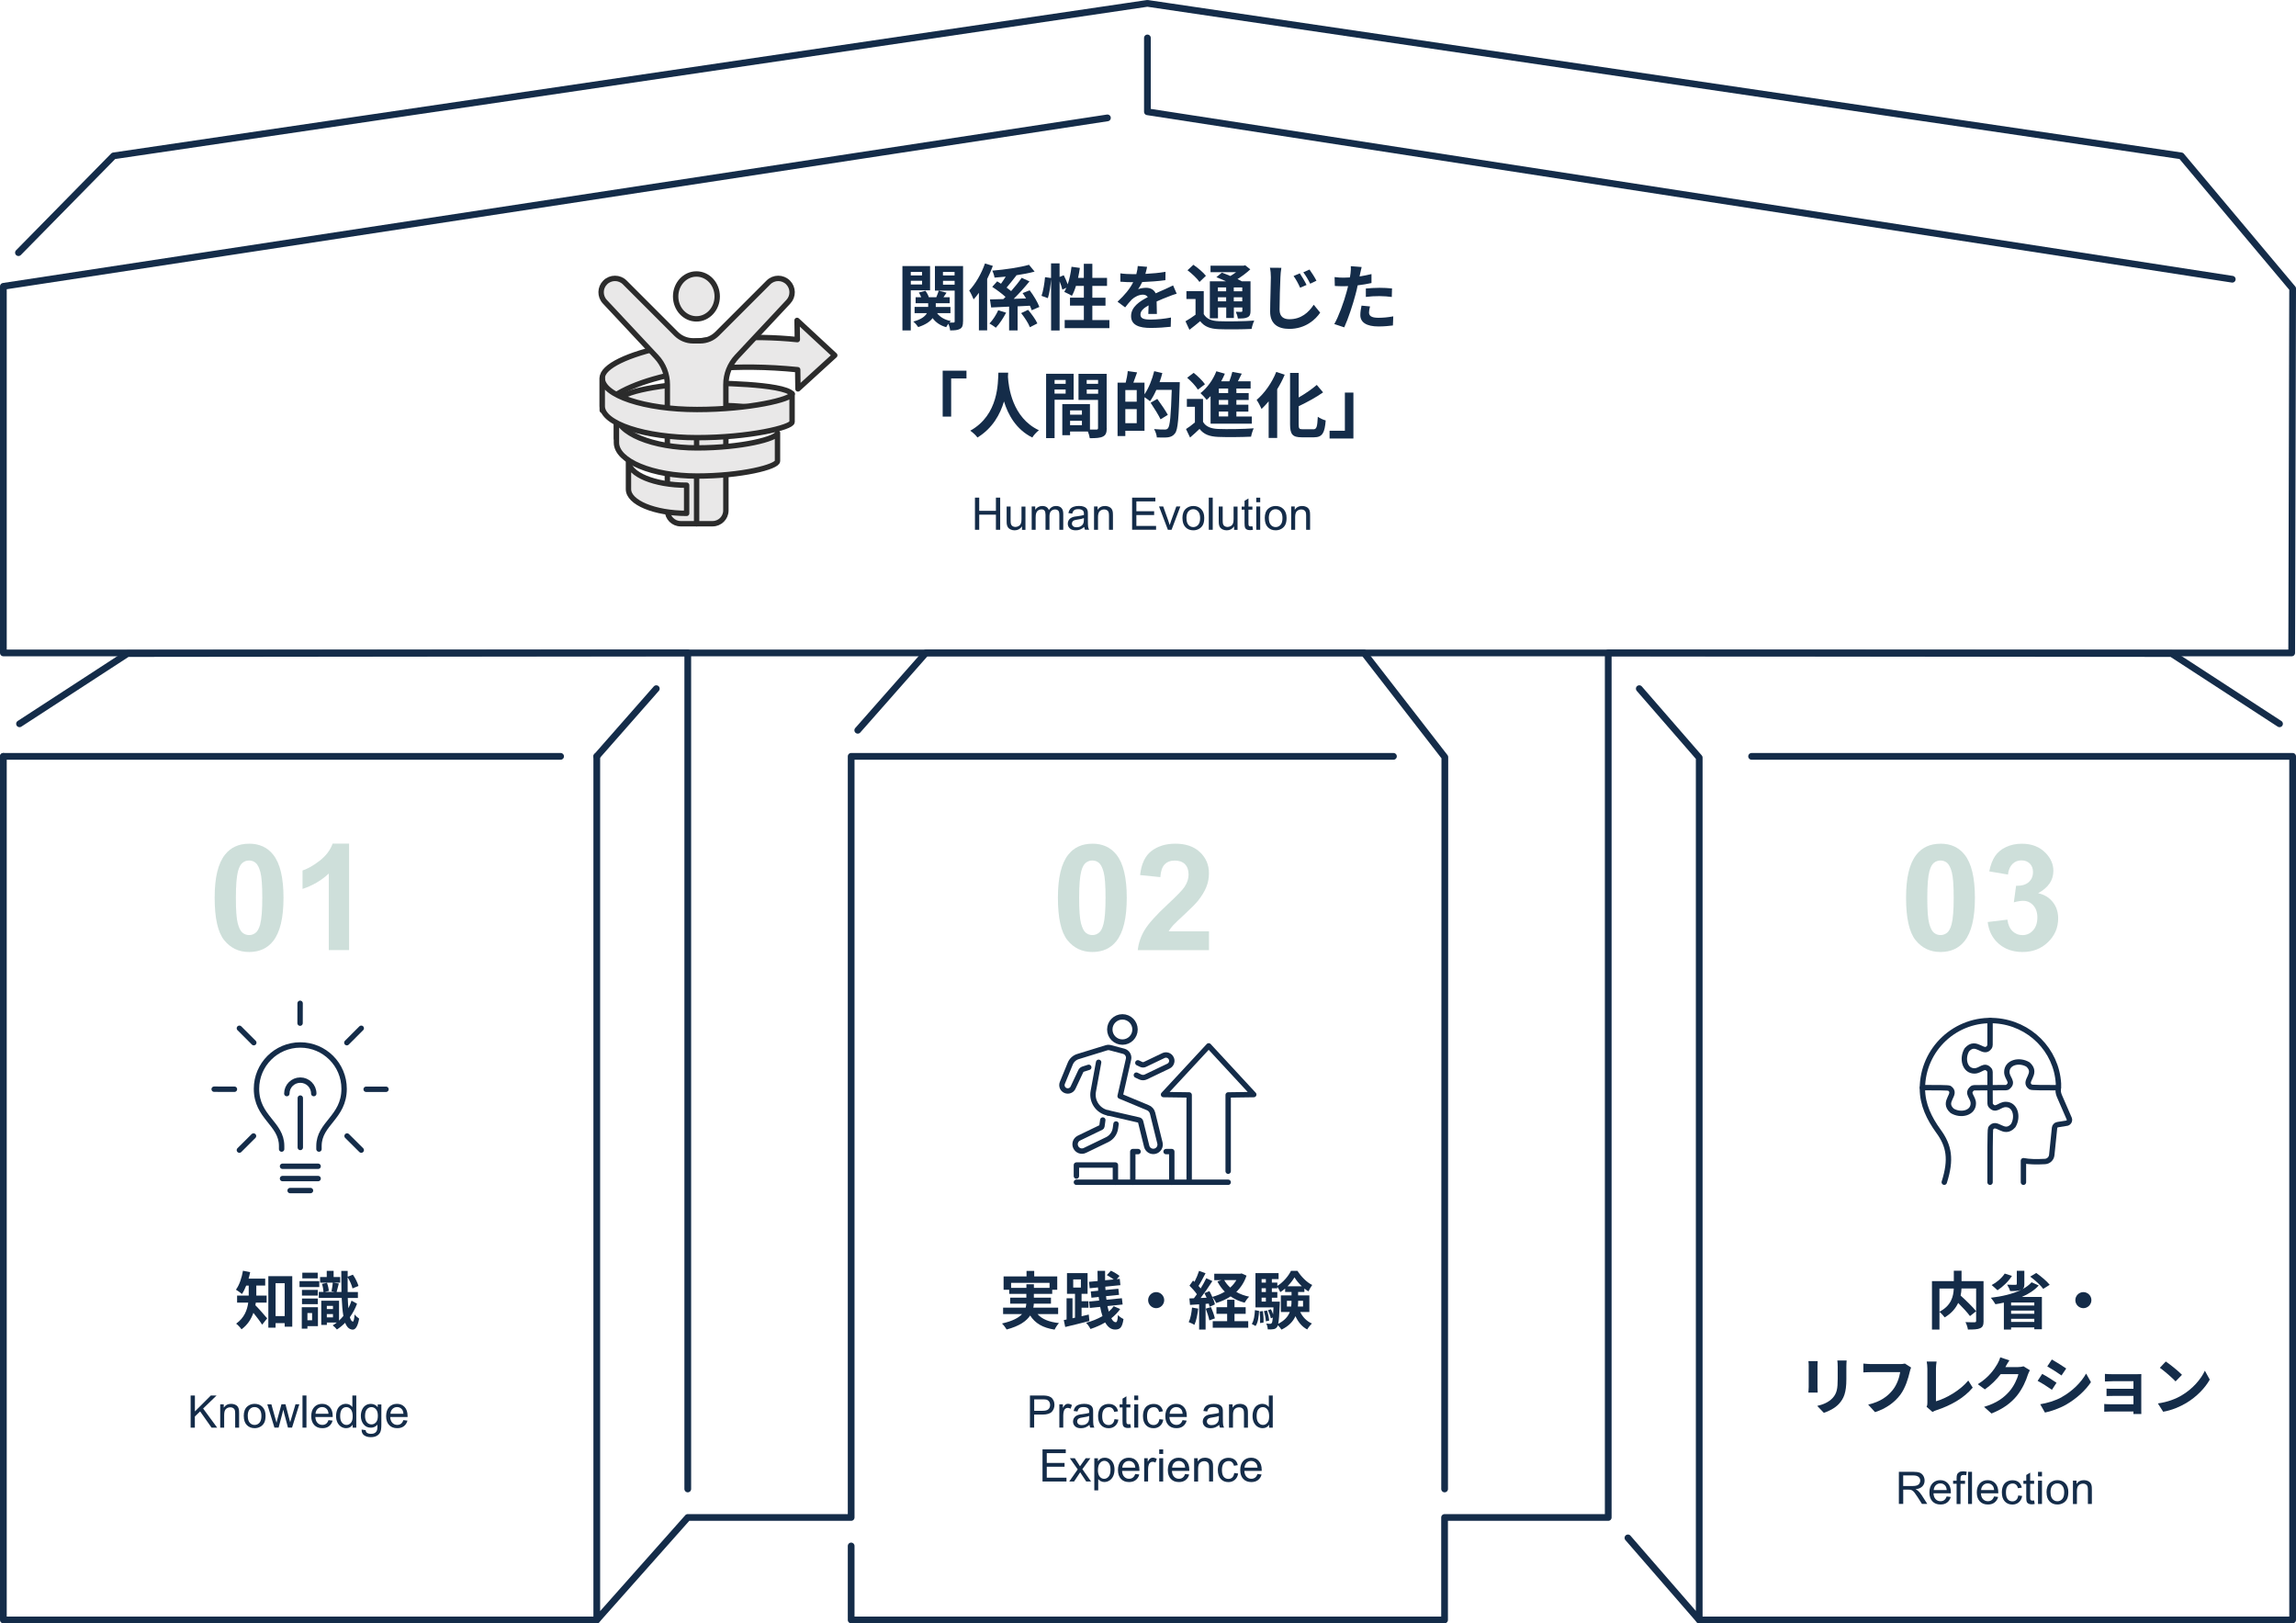 <?xml version="1.0" encoding="UTF-8"?>
<svg id="_レイヤー_2" data-name="レイヤー 2" xmlns="http://www.w3.org/2000/svg" viewBox="0 0 511.5 361.6">
  <g id="_デザイン" data-name="デザイン">
    <g>
      <path d="M441.9,294.25c0,.9-.18,1.36-.77,1.62-.57.27-1.47.29-2.72.29-.06-.48-.31-1.22-.55-1.65.83.04,1.77.03,2.03.03.27-.01.35-.08.35-.34v-7.19h-3.26c-.03.52-.08,1.04-.2,1.58,1.19,1.08,2.7,2.52,3.46,3.49l-1.37,1.08c-.56-.77-1.61-1.91-2.63-2.93-.55,1.18-1.48,2.33-3.01,3.22-.24-.34-.76-.92-1.16-1.23v3.95h-1.67v-10.79h4.87v-2.33h1.72v2.33h4.9v8.85ZM432.07,292.19c2.65-1.37,3.12-3.45,3.19-5.17h-3.19v5.17Z" style="fill: #142c49;"/>
      <path d="M454.18,286.35c-.95,1.06-2.27,1.91-3.77,2.55h4.48v7.2h-1.69v-.41h-5.17v.48h-1.61v-6.01c-.63.14-1.25.27-1.88.36-.21-.38-.71-1.09-1.02-1.44,2.45-.29,4.85-.84,6.7-1.74h-.04c-.6.24-1.36.25-2.37.25-.11-.43-.42-1.05-.67-1.43.73.04,1.61.04,1.85.03.24,0,.31-.04.31-.22v-2.9h1.68v2.96c0,.57-.1.91-.41,1.13.81-.43,1.5-.94,2.02-1.53l1.6.71ZM448.22,284.2c-.78,1.26-2.07,2.47-3.22,3.21-.31-.29-.94-.88-1.3-1.16,1.13-.59,2.27-1.57,2.91-2.56l1.61.52ZM453.2,290.14h-5.17v.66h5.17v-.66ZM448.03,292.64h5.17v-.71h-5.17v.71ZM453.2,294.46v-.69h-5.17v.69h5.17ZM453.63,283.56c1.06.74,2.37,1.84,3,2.63l-1.44.91c-.55-.78-1.82-1.93-2.9-2.73l1.34-.81Z" style="fill: #142c49;"/>
      <path d="M464.13,287.82c.98,0,1.79.81,1.79,1.79s-.81,1.79-1.79,1.79-1.79-.81-1.79-1.79.81-1.79,1.79-1.79Z" style="fill: #142c49;"/>
      <path d="M404.94,303.19c-.03.31-.04.62-.04,1.06v4.73c0,.35.01.9.04,1.22h-2.07c.01-.27.07-.81.07-1.23v-4.72c0-.27-.01-.76-.06-1.06h2.06ZM411.39,303.06c-.03.39-.06.84-.06,1.4v2.77c0,3.01-.59,4.3-1.62,5.45-.92,1.02-2.38,1.71-3.4,2.03l-1.47-1.54c1.4-.32,2.58-.85,3.43-1.76.95-1.05,1.13-2.1,1.13-4.29v-2.66c0-.56-.03-1.01-.08-1.4h2.07Z" style="fill: #142c49;"/>
      <path d="M425.76,304.61c-.13.28-.24.67-.31.98-.32,1.37-.94,3.54-2.1,5.1-1.27,1.68-3.14,3.07-5.63,3.87l-1.53-1.68c2.77-.64,4.36-1.86,5.49-3.28.92-1.16,1.46-2.76,1.64-3.95h-6.53c-.63,0-1.3.03-1.67.06v-1.97c.42.04,1.22.11,1.68.11h6.47c.28,0,.73-.01,1.11-.11l1.37.88Z" style="fill: #142c49;"/>
      <path d="M429.2,313.37c.17-.35.18-.59.18-.91v-7.59c0-.53-.07-1.19-.15-1.58h2.2c-.08.53-.14,1.04-.14,1.58v7.27c2.28-.64,5.41-2.44,7.2-4.62l.99,1.58c-1.92,2.3-4.83,3.96-8.12,5.04-.2.07-.5.17-.84.38l-1.32-1.15Z" style="fill: #142c49;"/>
      <path d="M452.22,305.22c-.15.27-.35.66-.46,1.01-.38,1.25-1.18,3.11-2.44,4.68-1.33,1.62-3.03,2.9-5.66,3.95l-1.65-1.48c2.87-.85,4.43-2.07,5.65-3.46.95-1.09,1.77-2.77,1.99-3.82h-3.94c-.94,1.22-2.16,2.45-3.53,3.39l-1.57-1.16c2.45-1.5,3.67-3.31,4.37-4.51.21-.35.5-.99.63-1.47l2.04.67c-.34.49-.69,1.12-.85,1.43l-.04.07h2.82c.43,0,.9-.07,1.22-.17l1.43.88Z" style="fill: #142c49;"/>
      <path d="M458.15,308.01l-1.02,1.57c-.8-.55-2.24-1.5-3.19-1.99l1.02-1.55c.94.5,2.48,1.47,3.19,1.97ZM459.29,311.22c2.38-1.33,4.33-3.25,5.45-5.25l1.08,1.91c-1.3,1.93-3.28,3.71-5.57,5.03-1.43.81-3.43,1.51-4.68,1.74l-1.05-1.85c1.57-.27,3.25-.74,4.78-1.57ZM460.31,304.84l-1.05,1.55c-.78-.55-2.24-1.5-3.17-2.02l1.02-1.54c.92.52,2.47,1.5,3.19,2Z" style="fill: #142c49;"/>
      <path d="M477.03,314.03c0,.22.01.7.01.95h-1.76c.01-.13.01-.35.01-.56h-5.31c-.39,0-.97.03-1.2.04v-1.72c.24.03.71.06,1.22.06h5.29v-1.86h-4.47c-.53,0-1.2.01-1.53.03v-1.65c.36.03.99.04,1.53.04h4.47v-1.69h-4.62c-.52,0-1.4.03-1.74.06v-1.69c.36.04,1.22.07,1.74.07h5.29c.34,0,.85-.01,1.08-.03-.01.18-.01.64-.01.94v7.03Z" style="fill: #142c49;"/>
      <path d="M486.1,310.78c2.38-1.41,4.22-3.56,5.1-5.45l1.09,1.98c-1.06,1.89-2.93,3.82-5.18,5.18-1.42.85-3.22,1.64-5.2,1.98l-1.18-1.85c2.19-.31,4.01-1.02,5.36-1.83ZM486.1,306.24l-1.43,1.47c-.73-.78-2.48-2.31-3.5-3.03l1.32-1.4c.98.66,2.8,2.12,3.61,2.96Z" style="fill: #142c49;"/>
    </g>
    <g>
      <path d="M231.14,292.72c.99,1.12,2.56,1.76,4.78,2-.34.35-.77,1.01-.98,1.46-2.66-.42-4.33-1.41-5.44-3.15-.83,1.25-2.38,2.35-5.24,3.12-.2-.36-.67-.99-1.04-1.34,2.35-.53,3.7-1.26,4.47-2.09h-4.22v-1.44h5.03c.07-.29.11-.59.14-.88h-3.59v-1.34h3.6v-.84h-3.82v-.92h-1.25v-2.98h5.11v-1.22h1.71v1.22h5.13v2.98h-1.12v.92h-4.09v.84h3.81v1.34h-3.82c-.01.29-.04.59-.11.88h5.53v1.44h-4.59ZM228.66,286.87v-.8h1.67v.8h3.49v-1.11h-8.57v1.11h3.42Z" style="fill: #142c49;"/>
      <path d="M242.69,294.26c-1.88.49-3.88.97-5.38,1.33l-.32-1.54.62-.13v-4.72h1.32v4.45l.56-.13v-5.32h-1.79v-4.61h4.59v4.61h-1.34v1.65h1.54v1.44h-1.54v1.91c.53-.13,1.06-.25,1.6-.38l.15,1.43ZM239.09,286.81h1.71v-1.81h-1.71v1.81ZM249.56,291.59c-.55.77-1.22,1.46-1.98,2.06.29.56.62.88.98.88.28,0,.42-.38.5-1.61.32.38.84.71,1.23.9-.28,1.86-.73,2.34-1.88,2.34-.92,0-1.64-.59-2.2-1.58-1.01.59-2.13,1.08-3.28,1.46-.2-.43-.6-1.01-.98-1.39,1.29-.34,2.55-.84,3.66-1.48-.21-.62-.38-1.3-.52-2.06l-2.3.24-.15-1.43,2.23-.22c-.04-.27-.07-.53-.1-.8l-1.62.17-.15-1.39,1.65-.17c-.01-.24-.03-.48-.04-.73l-1.85.18-.15-1.43,1.93-.18c-.03-.74-.04-1.5-.04-2.26h1.69c-.01.7-.01,1.4,0,2.09l1.92-.18c-.43-.32-1.04-.69-1.53-.97l.91-.98c.63.29,1.48.8,1.92,1.16l-.62.73.67-.07.14,1.4-3.36.34c.01.25.03.5.04.74l2.87-.28.15,1.36-2.9.29c.03.28.06.55.1.8l3.43-.34.17,1.4-3.38.35c.1.45.18.85.29,1.23.42-.36.8-.77,1.11-1.2l1.41.63Z" style="fill: #142c49;"/>
      <path d="M257.57,287.82c.98,0,1.79.81,1.79,1.79s-.81,1.79-1.79,1.79-1.79-.81-1.79-1.79.81-1.79,1.79-1.79Z" style="fill: #142c49;"/>
      <path d="M266.93,291.5c-.14,1.32-.43,2.72-.84,3.61-.29-.18-.91-.48-1.27-.6.41-.83.63-2.07.74-3.25l1.37.24ZM277.7,284.15c-.5,1.48-1.29,2.68-2.28,3.63.84.48,1.81.84,2.87,1.06-.35.32-.8.95-1.02,1.34-1.18-.32-2.23-.78-3.12-1.4-.95.63-2.03,1.11-3.19,1.47-.18-.38-.56-.99-.88-1.34.27.6.49,1.2.57,1.65l-1.18.53c-.04-.21-.1-.45-.18-.71l-.71.06v5.73h-1.44v-5.63l-2.03.13-.14-1.44,1.01-.04c.21-.27.43-.57.66-.9-.41-.6-1.08-1.34-1.65-1.91l.8-1.13c.1.08.21.18.32.28.39-.77.78-1.69,1.02-2.44l1.44.53c-.5.95-1.06,2.03-1.57,2.82.18.2.34.39.48.56.48-.78.92-1.58,1.25-2.27l1.36.63c-.77,1.22-1.74,2.63-2.62,3.77l1.34-.06c-.15-.35-.32-.7-.49-1.01l1.11-.46c.22.39.45.84.64,1.29,1.01-.27,1.95-.66,2.79-1.16-.66-.66-1.2-1.41-1.65-2.28l.9-.29h-1.6v-1.43h5.8l.29-.07,1.12.5ZM269.78,291.15c.35.8.71,1.82.87,2.52l-1.23.45c-.13-.7-.49-1.78-.81-2.61l1.18-.36ZM275.01,294.3h3.07v1.46h-7.91v-1.46h3.21v-1.64h-2.38v-1.47h2.38v-1.67h1.64v1.67h2.49v1.47h-2.49v1.64ZM272.73,285.14c.34.62.8,1.18,1.34,1.67.55-.49,1.01-1.05,1.37-1.67h-2.72Z" style="fill: #142c49;"/>
      <path d="M278.87,294.91c.48-.71.64-1.89.7-3.08l.92.18c-.07,1.27-.21,2.58-.78,3.36l-.84-.46ZM289.65,292.24c.56,1.13,1.44,2.07,2.62,2.58-.34.31-.81.9-1.05,1.32-1.16-.6-2.02-1.65-2.62-2.96-.5,1.13-1.44,2.19-3.11,3-.17-.28-.52-.7-.81-.98-.06.18-.11.31-.18.39-.24.32-.49.45-.84.49-.28.06-.73.07-1.23.04-.01-.39-.14-.94-.34-1.29.36.04.67.06.85.06.17,0,.27-.04.38-.18.1-.14.17-.49.24-1.22l-.45.17c-.08-.49-.36-1.25-.63-1.81l.66-.22c.18.35.35.76.48,1.13.03-.42.06-.94.08-1.54h-4.01v-7.63h5.15v1.34h-1.5v.77h1.22v.74c1.26-.76,2.48-2.2,3.05-3.36h1.43c.84,1.29,2.06,2.56,3.29,3.15-.29.39-.62.99-.83,1.43-.31-.18-.62-.39-.91-.64v.77h-1.4v.76h2.51v3.7h-2.06ZM281.34,292.05c.13.81.18,1.89.14,2.56l-.76.1c.04-.7,0-1.76-.1-2.59l.71-.07ZM281.06,284.93v.77h.95v-.77h-.95ZM281.06,286.96v.84h.95v-.84h-.95ZM281.06,289.93h.95v-.87h-.95v.87ZM282.28,291.91c.22.73.42,1.65.46,2.26l-.73.15c-.03-.6-.21-1.54-.43-2.27l.7-.14ZM285.11,289.93s0,.36-.01.55c-.1,2.31-.18,3.66-.34,4.4,1.44-.73,2.2-1.65,2.58-2.63h-1.99v-3.7h2.38v-.76h-1.43v-.76c-.35.29-.7.57-1.08.8-.15-.36-.42-.85-.66-1.2v.34h-1.22v.84h1.22v1.26h-1.22v.87h1.77ZM287.64,291.04c.07-.42.08-.84.08-1.25v-.04h-1.02v1.29h.94ZM290.02,286.52c-.66-.62-1.25-1.34-1.64-1.99-.36.63-.91,1.34-1.54,1.99h3.18ZM289.2,289.75v.06c0,.41-.01.81-.06,1.23h1.15v-1.29h-1.09Z" style="fill: #142c49;"/>
    </g>
    <g style="opacity: .3;">
      <g>
        <path d="M55.49,187.93c2.29,0,4.08.82,5.37,2.45,1.54,1.93,2.3,5.14,2.3,9.62s-.77,7.68-2.32,9.64c-1.28,1.61-3.06,2.42-5.35,2.42s-4.15-.88-5.56-2.65c-1.41-1.77-2.11-4.92-2.11-9.45s.77-7.65,2.32-9.6c1.28-1.61,3.06-2.42,5.35-2.42ZM55.49,191.68c-.55,0-1.04.17-1.47.52-.43.35-.76.97-1,1.88-.31,1.17-.47,3.14-.47,5.91s.14,4.68.42,5.71c.28,1.04.63,1.73,1.06,2.07.42.34.91.52,1.46.52s1.04-.17,1.47-.52c.43-.35.76-.97,1-1.88.31-1.16.47-3.13.47-5.9s-.14-4.68-.42-5.71c-.28-1.04-.63-1.73-1.06-2.08-.42-.35-.91-.52-1.46-.52Z" style="fill: #5b9584;"/>
        <path d="M77.78,211.64h-4.53v-17.06c-1.65,1.55-3.6,2.69-5.85,3.43v-4.11c1.18-.39,2.47-1.12,3.85-2.2s2.34-2.34,2.85-3.78h3.67v23.72Z" style="fill: #5b9584;"/>
      </g>
    </g>
    <g style="opacity: .3;">
      <g>
        <path d="M243.35,187.93c2.29,0,4.08.82,5.37,2.45,1.54,1.93,2.3,5.14,2.3,9.62s-.77,7.68-2.32,9.64c-1.28,1.61-3.06,2.42-5.35,2.42s-4.15-.88-5.56-2.65c-1.41-1.77-2.11-4.92-2.11-9.45s.77-7.65,2.32-9.6c1.28-1.61,3.06-2.42,5.35-2.42ZM243.35,191.68c-.55,0-1.04.17-1.47.52-.43.35-.76.97-1,1.88-.31,1.17-.47,3.14-.47,5.91s.14,4.68.42,5.71c.28,1.04.63,1.73,1.06,2.07.42.34.91.52,1.46.52s1.04-.17,1.47-.52c.43-.35.76-.97,1-1.88.31-1.16.47-3.13.47-5.9s-.14-4.68-.42-5.71c-.28-1.04-.63-1.73-1.06-2.08-.42-.35-.91-.52-1.46-.52Z" style="fill: #5b9584;"/>
        <path d="M269.34,207.44v4.21h-15.87c.17-1.59.69-3.1,1.55-4.52.86-1.42,2.56-3.31,5.09-5.66,2.04-1.9,3.29-3.19,3.75-3.87.62-.93.93-1.86.93-2.77,0-1.01-.27-1.79-.81-2.33-.54-.54-1.29-.81-2.25-.81s-1.7.28-2.26.85c-.56.57-.88,1.51-.97,2.84l-4.51-.45c.27-2.49,1.11-4.28,2.53-5.37,1.42-1.08,3.19-1.63,5.32-1.63,2.33,0,4.16.63,5.49,1.89s2,2.82,2,4.69c0,1.06-.19,2.08-.57,3.04-.38.96-.99,1.97-1.81,3.02-.55.7-1.54,1.7-2.96,3.01-1.43,1.31-2.33,2.18-2.71,2.61-.38.43-.69.85-.93,1.26h8.99Z" style="fill: #5b9584;"/>
      </g>
    </g>
    <g style="opacity: .3;">
      <g>
        <path d="M432.3,187.93c2.29,0,4.08.82,5.37,2.45,1.54,1.93,2.3,5.14,2.3,9.62s-.77,7.68-2.32,9.64c-1.28,1.61-3.06,2.42-5.35,2.42s-4.15-.88-5.56-2.65c-1.41-1.77-2.11-4.92-2.11-9.45s.77-7.65,2.32-9.6c1.28-1.61,3.06-2.42,5.35-2.42ZM432.3,191.68c-.55,0-1.04.17-1.47.52-.43.35-.76.97-1,1.88-.31,1.17-.47,3.14-.47,5.91s.14,4.68.42,5.71c.28,1.04.63,1.73,1.06,2.07.42.34.91.52,1.46.52s1.04-.17,1.47-.52c.43-.35.76-.97,1-1.88.31-1.16.47-3.13.47-5.9s-.14-4.68-.42-5.71c-.28-1.04-.63-1.73-1.06-2.08-.42-.35-.91-.52-1.46-.52Z" style="fill: #5b9584;"/>
        <path d="M442.83,205.38l4.38-.53c.14,1.12.52,1.97,1.13,2.56.61.59,1.35.89,2.22.89.93,0,1.72-.35,2.36-1.06.64-.71.96-1.67.96-2.87,0-1.14-.31-2.04-.92-2.71-.61-.67-1.36-1-2.24-1-.58,0-1.27.11-2.08.34l.5-3.69c1.22.03,2.16-.23,2.8-.8s.97-1.31.97-2.25c0-.79-.24-1.43-.71-1.9-.47-.47-1.1-.71-1.89-.71s-1.43.27-1.98.81c-.55.54-.88,1.32-1,2.35l-4.17-.71c.29-1.43.73-2.57,1.31-3.42.58-.85,1.4-1.53,2.45-2.01,1.05-.49,2.22-.73,3.52-.73,2.22,0,4.01.71,5.35,2.13,1.11,1.16,1.66,2.47,1.66,3.93,0,2.07-1.13,3.73-3.4,4.96,1.35.29,2.44.94,3.25,1.95.81,1.01,1.22,2.23,1.22,3.66,0,2.07-.76,3.84-2.27,5.3-1.51,1.46-3.4,2.19-5.66,2.19-2.14,0-3.91-.61-5.32-1.84-1.41-1.23-2.22-2.84-2.45-4.83Z" style="fill: #5b9584;"/>
      </g>
    </g>
    <polyline points="497.3 62.2 255.62 24.9 255.62 8.45" style="fill: none; stroke: #142c49; stroke-linecap: round; stroke-linejoin: round; stroke-width: 1.5px;"/>
    <polyline points="4.11 56.28 25.3 34.72 255.62 .75 485.94 34.72 510.75 64.28 510.54 145.44 .75 145.44 .75 63.78 246.71 26.26" style="fill: none; stroke: #142c49; stroke-linecap: round; stroke-linejoin: round; stroke-width: 1.5px;"/>
    <polyline points="378.55 360.85 510.75 360.85 510.75 168.48 390.22 168.48" style="fill: none; stroke: #142c49; stroke-linecap: round; stroke-linejoin: round; stroke-width: 1.5px;"/>
    <polyline points=".75 168.48 .75 360.85 132.95 360.85" style="fill: none; stroke: #142c49; stroke-linecap: round; stroke-linejoin: round; stroke-width: 1.5px;"/>
    <g>
      <path d="M56.99,290.17c-.03.2-.06.39-.1.57.73.71,2.24,2.47,2.63,2.93l-1.12,1.4c-.46-.73-1.26-1.78-1.95-2.63-.48,1.37-1.3,2.69-2.65,3.67-.22-.35-.84-1.01-1.19-1.26,1.82-1.3,2.47-3.05,2.69-4.68h-2.48v-1.57h2.59v-2.23h-.56c-.28.71-.6,1.36-.95,1.88-.31-.28-.97-.76-1.34-.97.76-1.01,1.29-2.62,1.57-4.22l1.6.32c-.1.49-.21.97-.35,1.44h3.7v1.54h-1.98v2.23h2.3v1.57h-2.41ZM65.11,284.27v11.26h-1.69v-.8h-2.03v1.01h-1.61v-11.47h5.34ZM63.42,293.17v-7.33h-2.03v7.33h2.03Z" style="fill: #142c49;"/>
      <path d="M71.13,286.7h-4.4v-1.32h4.4v1.32ZM70.83,295.4h-2.34v.56h-1.26v-4.78h3.6v4.22ZM70.79,288.6h-3.52v-1.27h3.52v1.27ZM67.28,289.25h3.52v1.25h-3.52v-1.25ZM70.78,284.76h-3.43v-1.26h3.43v1.26ZM68.49,292.48v1.61h1.04v-1.61h-1.04ZM79.55,290.38c-.41,1.12-.97,2.13-1.61,3.03.17.6.39.95.67.98.18.01.32-.6.38-1.6.24.34.78.78,1.02.94-.35,1.99-.95,2.48-1.48,2.45-.74-.06-1.27-.57-1.64-1.53-.57.59-1.2,1.09-1.83,1.5-.2-.28-.63-.69-.94-.92.31-.18.62-.39.91-.63h-2.21v.53h-1.25v-5.39h3.96v4.43c.34-.32.66-.66.97-1.04-.2-1.08-.31-2.42-.38-4.02h-5.1v-1.33h1.05c-.03-.5-.15-1.23-.34-1.79l1.11-.24c.22.56.39,1.32.41,1.81l-.94.22h2.27l-.73-.15c.11-.55.24-1.36.29-1.92h-2.83v-1.25h1.48v-1.37h1.53v1.37h1.46v1.25h-1.56l1.26.2c-.18.67-.35,1.37-.49,1.88h1.08c-.03-1.4-.04-2.97-.04-4.69h1.42v1.29s1.16-.45,1.16-.45c.56.76,1.05,1.81,1.25,2.51l-1.33.55c-.15-.7-.59-1.71-1.09-2.48-.01,1.18-.01,2.27.01,3.28h2.28v1.33h-2.26c.03.85.08,1.61.14,2.28.27-.53.5-1.09.7-1.69l1.23.69ZM72.81,290.89v.7h1.37v-.7h-1.37ZM74.18,293.45v-.74h-1.37v.74h1.37Z" style="fill: #142c49;"/>
    </g>
    <line x1="132.95" y1="168.48" x2="146.21" y2="153.4" style="fill: none; stroke: #142c49; stroke-linecap: round; stroke-linejoin: round; stroke-width: 1.5px;"/>
    <line x1=".75" y1="168.48" x2="124.89" y2="168.48" style="fill: none; stroke: #142c49; stroke-linecap: round; stroke-linejoin: round; stroke-width: 1.5px;"/>
    <polyline points="132.95 168.48 132.95 360.85 153.22 338.02 189.62 338.02 189.62 168.48 310.43 168.48" style="fill: none; stroke: #142c49; stroke-linecap: round; stroke-linejoin: round; stroke-width: 1.5px;"/>
    <polyline points="365.2 153.4 378.55 168.76 378.55 360.85 362.67 342.57" style="fill: none; stroke: #142c49; stroke-linecap: round; stroke-linejoin: round; stroke-width: 1.5px;"/>
    <polyline points="191.09 162.67 206.28 145.44 303.87 145.44 321.88 168.66 321.83 331.67" style="fill: none; stroke: #142c49; stroke-linecap: round; stroke-linejoin: round; stroke-width: 1.5px;"/>
    <polyline points="507.83 161.23 483.77 145.58 358.28 145.44 358.28 338.02 321.82 338.02 321.82 360.85 189.62 360.85 189.62 344.37" style="fill: none; stroke: #142c49; stroke-linecap: round; stroke-linejoin: round; stroke-width: 1.5px;"/>
    <polyline points="4.35 161.23 28.41 145.58 153.22 145.44 153.22 331.67" style="fill: none; stroke: #142c49; stroke-linecap: round; stroke-linejoin: round; stroke-width: 1.5px;"/>
    <path d="M443.34,242.29v1.56c0,2.23-.01,2.07.13,2.36,1.15,1.43,1.9-.19,3.36-.19,2.16,0,2.83,2.77,1.67,4.71-2.11,2.38-3.72-1.33-5.03.63-.14.29-.14,6.93-.13,11.99" style="fill: none; stroke: #142c49; stroke-linecap: round; stroke-linejoin: round; stroke-width: 1.2px;"/>
    <path d="M443.34,242.29h-1.56c-2.23,0-2.07-.01-2.36.13-1.43,1.15.19,1.9.19,3.36,0,2.16-2.77,2.83-4.71,1.66-2.38-2.11,1.33-3.72-.63-5.03-.26-.13-2.74-.14-5.99-.14" style="fill: none; stroke: #142c49; stroke-linecap: round; stroke-linejoin: round; stroke-width: 1.2px;"/>
    <path d="M458.56,242.29c-3.28,0-5.9-.01-6.14-.14-1.96-1.3,1.75-2.91-.63-5.03-1.94-1.16-4.71-.49-4.71,1.67,0,1.47,1.62,2.22.19,3.36-.29.15-.14.14-2.36.13h-1.56" style="fill: none; stroke: #142c49; stroke-linecap: round; stroke-linejoin: round; stroke-width: 1.2px;"/>
    <path d="M450.78,263.35v-4.8c1.28.24,2.77.29,4.79.18.8-.04,1.44-.66,1.52-1.45l.62-6.04c.04-.36.31-.66.68-.72l1.91-.31c.25,0,.49-.14.62-.35.14-.21.15-.48.05-.71l-1.99-4.58c-.27-.61-.53-1.17-.45-1.9.05-.43.07-.87.05-1.3-.44-7.44-6.39-13.44-13.99-14-8.9-.66-16.32,6.37-16.32,15.12,0,3.63,1.56,6.69,3.54,9.44,2.43,3.3,2.95,6.32,1.33,11.41" style="fill: none; stroke: #142c49; stroke-linecap: round; stroke-linejoin: round; stroke-width: 1.2px;"/>
    <path d="M443.34,227.34v3.13c.01,2.61.02,2.43-.13,2.74-1.3,1.96-2.91-1.75-5.03.63-1.16,1.94-.49,4.71,1.67,4.71,1.47,0,2.22-1.62,3.36-.19.15.29.14.14.13,2.36v1.56" style="fill: none; stroke: #142c49; stroke-linecap: round; stroke-linejoin: round; stroke-width: 1.2px;"/>
    <g>
      <path d="M202.9,64.67v8.93h-1.86v-14.34h6.16v5.41h-4.31ZM202.9,60.57v.78h2.51v-.78h-2.51ZM205.42,63.37v-.83h-2.51v.83h2.51ZM214.54,71.59c0,.88-.14,1.36-.66,1.66s-1.22.35-2.21.35c-.03-.4-.19-1.01-.38-1.49-.19.26-.38.54-.5.77-1.33-.37-2.32-1.06-3.03-2.02-.56.77-1.54,1.46-3.2,2-.22-.35-.72-.93-1.1-1.23,1.79-.48,2.64-1.17,3.03-1.87h-2.74v-1.39h3.03v-.83h-2.8v-1.33h1.25c-.14-.35-.32-.72-.53-1.04l1.46-.4c.32.42.62.99.77,1.44h1.66c.19-.48.42-1.06.54-1.46l1.74.45c-.24.35-.48.7-.69,1.01h1.39v1.33h-3.1v.83h3.27v1.39h-2.98c.64.86,1.7,1.49,3.06,1.75-.1.1-.21.21-.3.34.38.02.75.02.9,0,.19,0,.26-.08.26-.27v-6.85h-4.4v-5.46h6.27v12.33ZM210.07,60.57v.78h2.59v-.78h-2.59ZM212.67,63.41v-.86h-2.59v.86h2.59Z" style="fill: #142c49;"/>
      <path d="M221.18,59.24c-.35.96-.78,1.95-1.26,2.91v11.44h-1.84v-8.37c-.38.54-.78,1.04-1.18,1.47-.16-.45-.67-1.52-.98-1.97,1.39-1.47,2.72-3.75,3.51-6.03l1.76.54ZM224.14,69.65c-.61,1.17-1.46,2.48-2.29,3.35-.37-.3-1.01-.72-1.42-.94.77-.78,1.55-2.02,1.95-2.95l1.76.54ZM226.7,68.22v5.38h-1.89v-5.3l-4,.19-.27-1.79,2.99-.08c.16-.16.32-.3.48-.48-.77-.72-1.98-1.6-2.96-2.24l1.1-1.23c.27.16.56.34.85.53.35-.48.72-1.04,1.06-1.58-.85.08-1.7.16-2.5.22-.06-.45-.29-1.14-.5-1.55,2.88-.24,6.15-.72,8.18-1.31l1.25,1.52c-1.22.34-2.64.59-4.11.82l.06.03c-.72.91-1.52,1.94-2.19,2.71.38.27.72.54,1.01.78.88-.99,1.73-2.05,2.35-2.96l1.74.8c-1.06,1.31-2.32,2.71-3.52,3.89.9-.03,1.82-.06,2.75-.1-.24-.42-.51-.82-.77-1.18l1.58-.62c.86,1.12,1.78,2.66,2.16,3.7l-1.71.74c-.1-.29-.22-.64-.4-1.01l-2.75.14ZM229.04,69.02c.77.91,1.7,2.18,2.06,3.02l-1.66.85c-.32-.86-1.18-2.18-1.95-3.14l1.55-.74Z" style="fill: #142c49;"/>
      <path d="M247.15,71.28v1.81h-9.96v-1.81h4.27v-3.2h-3.09v-1.78h3.09v-2.62h-1.76c-.24.83-.56,1.6-.9,2.21-.38-.24-1.25-.67-1.7-.86.16-.29.32-.59.48-.93l-.91.42c-.1-.48-.34-1.18-.61-1.84v10.93h-1.9v-11.44c-.1,1.34-.35,3.11-.72,4.24l-1.41-.51c.38-1.06.67-2.85.78-4.16l1.34.19v-3.27h1.9v3.03l.93-.38c.32.62.66,1.39.88,2.02.4-1.17.69-2.55.85-3.91l1.86.26c-.11.75-.24,1.5-.4,2.22h1.28v-3.14h1.9v3.14h3.27v1.79h-3.27v2.62h2.93v1.78h-2.93v3.2h3.78Z" style="fill: #142c49;"/>
      <path d="M255.82,69.91c.03-.46.05-1.2.06-1.89-1.17.64-1.81,1.26-1.81,2.05,0,.88.75,1.12,2.3,1.12,1.34,0,3.11-.18,4.5-.46l-.06,2.06c-1.06.13-2.99.26-4.48.26-2.48,0-4.35-.59-4.35-2.64s1.92-3.3,3.73-4.23c-.26-.4-.67-.54-1.1-.54-.9,0-1.87.51-2.48,1.09-.48.48-.93,1.06-1.47,1.74l-1.7-1.26c1.66-1.54,2.79-2.94,3.49-4.35h-.19c-.64,0-1.81-.03-2.67-.11v-1.86c.8.13,1.98.18,2.79.18h.77c.19-.72.3-1.36.32-1.81l2.08.18c-.08.38-.19.93-.38,1.57,1.49-.08,3.09-.21,4.48-.46l-.02,1.86c-1.52.22-3.47.35-5.17.42-.26.56-.58,1.14-.91,1.6.42-.21,1.26-.32,1.79-.32.96,0,1.76.42,2.11,1.23.82-.38,1.49-.66,2.14-.94.61-.27,1.17-.54,1.75-.82l.8,1.84c-.51.13-1.34.45-1.89.67-.7.27-1.6.62-2.58,1.07.02.88.05,2.05.06,2.77h-1.9Z" style="fill: #142c49;"/>
      <path d="M268.17,69.97c.62,1.07,1.73,1.52,3.36,1.58,1.91.08,5.7.03,7.89-.14-.22.45-.51,1.33-.59,1.86-1.97.1-5.36.13-7.31.05-1.92-.08-3.19-.54-4.15-1.78-.74.62-1.49,1.25-2.39,1.92l-.88-1.9c.69-.38,1.5-.91,2.24-1.46v-3.49h-2.03v-1.75h3.86v5.11ZM267.22,62.81c-.5-.77-1.7-1.87-2.67-2.61l1.31-1.22c.98.67,2.21,1.7,2.79,2.46l-1.42,1.36ZM271.32,70.9h-1.79v-8.24h3.59c-.72-.34-1.49-.66-2.14-.91l1.23-1.02c.56.21,1.23.46,1.89.75.45-.26.88-.56,1.28-.85h-5.7v-1.44h7.35l.37-.1,1.14.91c-.8.75-1.81,1.52-2.85,2.16.35.18.69.34.96.5h1.94v6.59c0,.77-.14,1.17-.66,1.42-.51.27-1.2.27-2.16.27-.06-.46-.26-1.09-.46-1.49.5.02,1.06.02,1.22.02.19-.02.24-.08.24-.24v-.74h-1.89v2.34h-1.7v-2.34h-1.84v2.4ZM271.32,64.03v.86h1.84v-.86h-1.84ZM273.16,67.12v-.9h-1.84v.9h1.84ZM276.75,64.03h-1.89v.86h1.89v-.86ZM276.75,67.12v-.9h-1.89v.9h1.89Z" style="fill: #142c49;"/>
      <path d="M285.46,59.65c-.11.67-.19,1.49-.21,2.11-.08,1.71-.19,5.25-.19,7.22,0,1.6.96,2.13,2.18,2.13,2.63,0,4.29-1.5,5.43-3.23l1.44,1.76c-1.02,1.52-3.27,3.62-6.88,3.62-2.59,0-4.27-1.14-4.27-3.84,0-2.13.16-6.27.16-7.65,0-.75-.06-1.5-.21-2.13l2.56.02ZM291.08,63.47l-1.44.62c-.46-1.02-.88-1.79-1.46-2.61l1.39-.59c.45.67,1.15,1.84,1.5,2.58ZM293.28,62.53l-1.39.67c-.51-1.01-.94-1.74-1.54-2.54l1.38-.62c.46.64,1.2,1.78,1.55,2.5Z" style="fill: #142c49;"/>
      <path d="M305.53,63.05c-.94.21-2.02.38-3.07.51-.14.69-.3,1.39-.48,2.03-.58,2.23-1.65,5.47-2.51,7.33l-2.22-.74c.94-1.58,2.14-4.91,2.74-7.14.11-.42.22-.86.34-1.31-.37.02-.72.03-1.04.03-.77,0-1.36-.03-1.92-.06l-.05-1.98c.82.1,1.34.13,2,.13.46,0,.93-.02,1.41-.05.06-.35.11-.66.14-.91.08-.59.1-1.23.06-1.6l2.42.19c-.11.43-.26,1.14-.34,1.49l-.13.61c.9-.14,1.79-.32,2.66-.53v2ZM305.21,68.26c-.13.45-.22.98-.22,1.33,0,.69.4,1.2,2.1,1.2,1.06,0,2.16-.11,3.3-.32l-.08,2.03c-.9.11-1.97.22-3.23.22-2.67,0-4.03-.93-4.03-2.53,0-.72.14-1.49.27-2.11l1.9.18ZM304.28,64.27c.88-.08,2.02-.16,3.04-.16.9,0,1.86.05,2.79.14l-.05,1.9c-.78-.1-1.76-.19-2.72-.19-1.1,0-2.06.05-3.06.18v-1.87Z" style="fill: #142c49;"/>
      <path d="M210.01,82.57h5.3v1.73h-3.41v8.5h-1.89v-10.23Z" style="fill: #142c49;"/>
      <path d="M224.6,83.02c-.02.26-.03.58-.05.91.13,2.21.93,9.11,6.9,11.91-.59.45-1.17,1.1-1.47,1.62-3.62-1.79-5.41-5.09-6.31-8.04-.86,2.88-2.54,5.97-5.92,8.04-.34-.5-.96-1.07-1.6-1.52,6.39-3.54,6.16-10.8,6.27-12.92h2.18Z" style="fill: #142c49;"/>
      <path d="M234.94,89.04v8.56h-1.89v-14.34h6.13v5.78h-4.24ZM234.94,84.64v.85h2.47v-.85h-2.47ZM237.4,87.68v-.91h-2.47v.91h2.47ZM246.56,95.35c0,1.02-.21,1.58-.85,1.89-.62.32-1.55.37-2.93.37-.05-.4-.22-.99-.42-1.49h-3.97v.82h-1.73v-6.93h6.16v5.68c.62.02,1.22.02,1.42,0,.29,0,.38-.1.38-.35v-6.26h-4.35v-5.81h6.27v12.08ZM238.39,91.41v.96h2.64v-.96h-2.64ZM241.03,94.72v-.99h-2.64v.99h2.64ZM242.09,84.64v.85h2.54v-.85h-2.54ZM244.64,87.71v-.94h-2.54v.94h2.54Z" style="fill: #142c49;"/>
      <path d="M262.83,85.12s0,.64-.02.86c-.21,7.15-.38,9.7-1.04,10.55-.45.59-.9.77-1.54.88-.61.08-1.57.06-2.51.03-.03-.53-.29-1.33-.62-1.86,1.02.1,1.97.1,2.39.1.32,0,.5-.06.7-.27.46-.51.67-2.91.85-8.56h-3.43c-.42.96-.91,1.84-1.41,2.53-.26-.24-.8-.61-1.23-.9v7.48h-4.27v1.17h-1.73v-11.89h1.81c.21-.8.4-1.82.46-2.58l2.08.29c-.27.8-.56,1.6-.83,2.29h2.48v2.59c.93-1.34,1.7-3.28,2.16-5.15l1.81.42c-.16.69-.38,1.36-.62,2.03h4.51ZM253.24,86.89h-2.54v2.59h2.54v-2.59ZM253.24,94.27v-3.14h-2.54v3.14h2.54ZM258.55,93.41c-.45-.96-1.44-2.53-2.22-3.7l1.49-.85c.8,1.1,1.86,2.63,2.35,3.55l-1.62.99Z" style="fill: #142c49;"/>
      <path d="M268.01,93.97c.62,1.07,1.74,1.52,3.38,1.58,1.92.08,5.7.03,7.91-.14-.22.45-.5,1.33-.59,1.86-1.98.1-5.38.13-7.33.05-1.9-.08-3.19-.54-4.15-1.78-.64.62-1.3,1.23-2.11,1.92l-.9-1.89c.62-.4,1.34-.93,1.98-1.47v-3.49h-1.79v-1.75h3.6v5.11ZM266.87,86.8c-.45-.78-1.5-1.89-2.4-2.66l1.46-1.09c.9.72,2,1.78,2.51,2.54l-1.57,1.2ZM269.69,88.24c-.29.3-.58.58-.86.83-.29-.38-.99-1.15-1.39-1.5,1.47-1.12,2.8-2.96,3.54-4.87l1.89.54c-.24.58-.51,1.14-.82,1.7h1.82c.27-.7.51-1.49.67-2.11l2.1.4c-.29.58-.58,1.17-.86,1.71h2.83v1.6h-3.17v1.01h2.74v1.54h-2.74v1.06h2.67v1.54h-2.67v1.09h3.44v1.6h-9.19v-6.13ZM273.61,86.54h-2.08v1.01h2.08v-1.01ZM273.61,89.09h-2.08v1.06h2.08v-1.06ZM273.61,91.68h-2.08v1.09h2.08v-1.09Z" style="fill: #142c49;"/>
      <path d="M286.2,83.48c-.46,1.09-1.02,2.18-1.67,3.23v10.85h-1.9v-8.16c-.51.62-1.06,1.2-1.58,1.7-.21-.48-.75-1.54-1.1-2.02,1.73-1.46,3.41-3.81,4.37-6.23l1.89.62ZM292.56,95.63c.77,0,.9-.54,1.02-2.8.45.34,1.25.7,1.76.82-.22,2.75-.72,3.76-2.61,3.76h-2.74c-2.02,0-2.59-.64-2.59-2.9v-11.44h1.92v5.47c1.5-.86,2.98-1.89,4.03-2.8l1.41,1.66c-1.58,1.12-3.57,2.19-5.44,3.09v4.03c0,.94.11,1.1.88,1.1h2.35Z" style="fill: #142c49;"/>
      <path d="M301.51,97.68h-5.31v-1.73h3.41v-8.5h1.9v10.23Z" style="fill: #142c49;"/>
    </g>
    <g>
      <path d="M217.2,118.01v-7.16h.95v2.94h3.72v-2.94h.95v7.16h-.95v-3.37h-3.72v3.37h-.95Z" style="fill: #142c49;"/>
      <path d="M227.68,118.01v-.76c-.4.59-.95.88-1.65.88-.31,0-.59-.06-.86-.18s-.46-.26-.59-.44-.22-.39-.27-.65c-.04-.17-.05-.45-.05-.82v-3.21h.88v2.88c0,.46.02.77.05.93.06.23.17.41.35.54s.4.2.66.2.51-.07.74-.2.39-.32.49-.55.14-.57.14-1.01v-2.78h.88v5.19h-.79Z" style="fill: #142c49;"/>
      <path d="M229.84,118.01v-5.19h.79v.73c.16-.25.38-.46.65-.61s.58-.23.92-.23c.38,0,.7.08.94.24s.42.38.52.67c.41-.61.94-.91,1.6-.91.51,0,.91.14,1.19.43s.42.72.42,1.32v3.56h-.87v-3.27c0-.35-.03-.6-.09-.76s-.16-.28-.31-.37-.33-.14-.53-.14c-.36,0-.67.12-.91.36s-.36.63-.36,1.16v3.01h-.88v-3.37c0-.39-.07-.68-.21-.88s-.38-.29-.7-.29c-.25,0-.48.07-.69.2s-.36.32-.46.57-.14.61-.14,1.08v2.69h-.88Z" style="fill: #142c49;"/>
      <path d="M241.56,117.37c-.33.28-.64.47-.94.59s-.62.17-.97.17c-.57,0-1.01-.14-1.31-.42s-.46-.63-.46-1.07c0-.25.06-.49.17-.7s.27-.38.45-.51.4-.22.63-.29c.17-.05.43-.09.78-.13.71-.08,1.23-.19,1.57-.3,0-.12,0-.2,0-.23,0-.36-.08-.61-.25-.76-.22-.2-.56-.3-1-.3-.41,0-.72.07-.92.22s-.34.4-.44.77l-.86-.12c.08-.37.21-.66.39-.89s.44-.4.78-.52.73-.18,1.18-.18.8.05,1.08.16.48.24.61.39.22.36.27.6c.03.15.04.42.04.81v1.17c0,.82.02,1.33.06,1.55s.11.42.22.62h-.92c-.09-.18-.15-.4-.18-.64ZM241.48,115.41c-.32.13-.8.24-1.44.33-.36.05-.62.11-.77.18s-.27.16-.35.29-.12.26-.12.42c0,.23.09.43.27.59s.44.23.78.23.64-.07.9-.22.46-.35.58-.61c.09-.2.14-.49.14-.88v-.32Z" style="fill: #142c49;"/>
      <path d="M243.73,118.01v-5.19h.79v.74c.38-.57.93-.85,1.65-.85.31,0,.6.06.86.17s.46.26.59.44.22.4.27.65c.03.16.05.45.05.85v3.19h-.88v-3.15c0-.36-.03-.63-.1-.8s-.19-.32-.36-.42-.38-.16-.61-.16c-.37,0-.7.12-.97.36s-.41.69-.41,1.35v2.83h-.88Z" style="fill: #142c49;"/>
      <path d="M252.21,118.01v-7.16h5.18v.84h-4.23v2.19h3.96v.84h-3.96v2.44h4.39v.84h-5.34Z" style="fill: #142c49;"/>
      <path d="M260.18,118.01l-1.97-5.19h.93l1.11,3.11c.12.34.23.68.33,1.04.08-.27.19-.6.33-.99l1.15-3.16h.9l-1.96,5.19h-.82Z" style="fill: #142c49;"/>
      <path d="M263.42,115.42c0-.96.27-1.67.8-2.13.45-.38.99-.58,1.63-.58.71,0,1.3.23,1.75.7s.68,1.11.68,1.94c0,.67-.1,1.19-.3,1.57s-.49.68-.87.89-.8.32-1.25.32c-.73,0-1.31-.23-1.76-.7s-.67-1.14-.67-2.01ZM264.32,115.42c0,.66.15,1.16.43,1.49s.65.5,1.09.5.8-.17,1.09-.5.43-.84.43-1.52c0-.64-.15-1.13-.44-1.46s-.65-.5-1.09-.5-.8.16-1.09.49-.43.83-.43,1.49Z" style="fill: #142c49;"/>
      <path d="M269.29,118.01v-7.16h.88v7.16h-.88Z" style="fill: #142c49;"/>
      <path d="M274.93,118.01v-.76c-.4.59-.95.88-1.65.88-.31,0-.59-.06-.86-.18s-.46-.26-.59-.44-.22-.39-.27-.65c-.04-.17-.05-.45-.05-.82v-3.21h.88v2.88c0,.46.02.77.05.93.06.23.17.41.35.54s.4.2.66.2.51-.07.74-.2.39-.32.49-.55.14-.57.14-1.01v-2.78h.88v5.19h-.79Z" style="fill: #142c49;"/>
      <path d="M279.01,117.23l.13.78c-.25.05-.47.08-.66.08-.32,0-.57-.05-.74-.15s-.3-.23-.37-.4-.11-.51-.11-1.04v-2.98h-.64v-.68h.64v-1.28l.87-.53v1.81h.88v.68h-.88v3.03c0,.25.02.41.05.48s.08.13.15.17.17.06.3.06c.1,0,.23-.01.39-.03Z" style="fill: #142c49;"/>
      <path d="M279.87,111.87v-1.01h.88v1.01h-.88ZM279.87,118.01v-5.19h.88v5.19h-.88Z" style="fill: #142c49;"/>
      <path d="M281.76,115.42c0-.96.27-1.67.8-2.13.45-.38.99-.58,1.63-.58.71,0,1.3.23,1.75.7s.68,1.11.68,1.94c0,.67-.1,1.19-.3,1.57s-.49.68-.87.89-.8.32-1.25.32c-.73,0-1.31-.23-1.76-.7s-.67-1.14-.67-2.01ZM282.67,115.42c0,.66.15,1.16.43,1.49s.65.5,1.09.5.8-.17,1.09-.5.43-.84.43-1.52c0-.64-.15-1.13-.44-1.46s-.65-.5-1.09-.5-.8.16-1.09.49-.43.83-.43,1.49Z" style="fill: #142c49;"/>
      <path d="M287.65,118.01v-5.19h.79v.74c.38-.57.93-.85,1.65-.85.31,0,.6.06.86.17s.46.26.59.44.22.4.27.65c.03.16.05.45.05.85v3.19h-.88v-3.15c0-.36-.03-.63-.1-.8s-.19-.32-.36-.42-.38-.16-.61-.16c-.37,0-.7.12-.97.36s-.41.69-.41,1.35v2.83h-.88Z" style="fill: #142c49;"/>
    </g>
    <g>
      <path d="M42.47,318.01v-7.16h.95v3.55l3.55-3.55h1.28l-3,2.9,3.13,4.26h-1.25l-2.55-3.62-1.17,1.14v2.48h-.95Z" style="fill: #142c49;"/>
      <path d="M49.06,318.01v-5.19h.79v.74c.38-.57.93-.85,1.65-.85.31,0,.6.06.86.17s.46.26.59.44c.13.18.22.4.27.65.03.16.05.45.05.85v3.19h-.88v-3.15c0-.36-.03-.63-.1-.8-.07-.18-.19-.32-.36-.42-.17-.11-.38-.16-.61-.16-.37,0-.7.12-.97.36-.27.24-.41.69-.41,1.35v2.83h-.88Z" style="fill: #142c49;"/>
      <path d="M54.3,315.42c0-.96.27-1.67.8-2.13.45-.38.99-.58,1.63-.58.71,0,1.3.23,1.75.7.45.47.68,1.11.68,1.94,0,.67-.1,1.19-.3,1.57-.2.38-.49.68-.87.89-.38.21-.8.32-1.25.32-.73,0-1.31-.23-1.76-.7-.45-.47-.67-1.14-.67-2.01ZM55.2,315.42c0,.66.15,1.16.43,1.49.29.33.65.5,1.09.5s.8-.17,1.09-.5.43-.84.43-1.52c0-.64-.15-1.13-.44-1.46-.29-.33-.65-.5-1.09-.5s-.8.16-1.09.49c-.29.33-.43.83-.43,1.49Z" style="fill: #142c49;"/>
      <path d="M61.14,318.01l-1.59-5.19h.91l.83,2.99.31,1.11c.01-.06.1-.41.27-1.07l.83-3.04h.9l.78,3.01.26.99.3-1,.89-3h.85l-1.62,5.19h-.91l-.83-3.11-.2-.88-1.05,3.99h-.92Z" style="fill: #142c49;"/>
      <path d="M67.39,318.01v-7.16h.88v7.16h-.88Z" style="fill: #142c49;"/>
      <path d="M73.18,316.34l.91.11c-.14.53-.41.94-.8,1.24s-.88.44-1.48.44c-.76,0-1.36-.23-1.8-.7-.44-.47-.67-1.12-.67-1.97s.22-1.55.67-2.03c.45-.48,1.03-.72,1.75-.72s1.26.24,1.7.71c.44.47.66,1.14.66,1.99,0,.05,0,.13,0,.23h-3.87c.03.57.19,1.01.48,1.31s.65.45,1.08.45c.32,0,.6-.08.83-.25.23-.17.41-.44.54-.81ZM70.29,314.92h2.9c-.04-.44-.15-.76-.33-.98-.28-.34-.64-.51-1.09-.51-.4,0-.74.13-1.02.41-.27.27-.43.63-.46,1.08Z" style="fill: #142c49;"/>
      <path d="M78.56,318.01v-.65c-.33.51-.81.77-1.45.77-.41,0-.79-.11-1.14-.34-.35-.23-.62-.55-.81-.95-.19-.41-.29-.88-.29-1.41s.09-.99.26-1.41c.17-.42.43-.74.78-.97s.73-.34,1.16-.34c.31,0,.59.07.83.2s.44.3.6.52v-2.57h.87v7.16h-.82ZM75.78,315.43c0,.66.14,1.16.42,1.49.28.33.61.49.99.49s.71-.16.98-.47c.27-.31.4-.79.4-1.44,0-.71-.14-1.23-.41-1.56s-.61-.5-1.01-.5-.72.16-.98.48c-.26.32-.39.82-.39,1.51Z" style="fill: #142c49;"/>
      <path d="M80.59,318.44l.85.13c.04.26.14.46.3.58.22.16.52.24.89.24.41,0,.72-.08.94-.24.22-.16.37-.39.45-.68.05-.18.07-.56.06-1.13-.38.45-.86.68-1.44.68-.71,0-1.26-.26-1.66-.77-.39-.51-.59-1.13-.59-1.85,0-.5.09-.95.27-1.37.18-.42.44-.74.78-.97.34-.23.74-.34,1.2-.34.61,0,1.12.25,1.51.74v-.62h.81v4.48c0,.81-.08,1.38-.25,1.72s-.42.6-.78.8-.79.29-1.32.29c-.62,0-1.12-.14-1.5-.42s-.56-.7-.55-1.26ZM81.32,315.33c0,.68.14,1.18.41,1.49s.61.47,1.02.47.74-.16,1.02-.47c.27-.31.41-.8.41-1.46s-.14-1.11-.42-1.44-.62-.48-1.02-.48-.72.16-1,.48-.41.79-.41,1.41Z" style="fill: #142c49;"/>
      <path d="M89.86,316.34l.91.11c-.14.53-.41.94-.8,1.24s-.88.44-1.48.44c-.76,0-1.36-.23-1.8-.7-.44-.47-.67-1.12-.67-1.97s.22-1.55.67-2.03c.45-.48,1.03-.72,1.75-.72s1.26.24,1.7.71c.44.47.66,1.14.66,1.99,0,.05,0,.13,0,.23h-3.87c.03.57.19,1.01.48,1.31s.65.45,1.08.45c.32,0,.6-.08.83-.25.23-.17.41-.44.54-.81ZM86.98,314.92h2.9c-.04-.44-.15-.76-.33-.98-.28-.34-.64-.51-1.09-.51-.4,0-.74.13-1.02.41-.27.27-.43.63-.46,1.08Z" style="fill: #142c49;"/>
    </g>
    <g>
      <path d="M229.45,318.01v-7.16h2.7c.48,0,.84.02,1.09.07.35.06.65.17.88.33.24.16.43.39.57.69.15.3.22.62.22.98,0,.61-.19,1.12-.58,1.55-.39.42-1.09.63-2.1.63h-1.84v2.91h-.95ZM230.4,314.26h1.85c.61,0,1.05-.11,1.3-.34.26-.23.39-.55.39-.96,0-.3-.08-.56-.23-.77-.15-.21-.35-.35-.6-.42-.16-.04-.45-.06-.88-.06h-1.83v2.56Z" style="fill: #142c49;"/>
      <path d="M236,318.01v-5.19h.79v.79c.2-.37.39-.61.56-.73s.36-.18.56-.18c.3,0,.6.09.9.28l-.3.82c-.21-.13-.43-.19-.64-.19-.19,0-.36.06-.52.17-.15.12-.26.28-.33.48-.1.31-.15.65-.15,1.03v2.71h-.88Z" style="fill: #142c49;"/>
      <path d="M242.73,317.38c-.33.28-.64.47-.94.59-.3.11-.62.17-.97.17-.57,0-1.01-.14-1.31-.42s-.46-.63-.46-1.07c0-.25.06-.49.17-.7s.27-.38.45-.51.4-.22.63-.29c.17-.05.43-.09.78-.13.71-.08,1.23-.19,1.57-.3,0-.12,0-.2,0-.23,0-.36-.08-.61-.25-.76-.22-.2-.56-.3-1-.3-.41,0-.72.07-.92.22-.2.14-.34.4-.44.77l-.86-.12c.08-.37.21-.67.39-.89.18-.23.44-.4.78-.52s.73-.18,1.18-.18.8.05,1.08.16c.28.1.48.23.61.39.13.16.22.36.27.6.03.15.04.42.04.81v1.17c0,.82.02,1.33.06,1.55.04.22.11.42.22.62h-.92c-.09-.18-.15-.4-.18-.64ZM242.65,315.41c-.32.13-.8.24-1.44.33-.36.05-.62.11-.77.18-.15.06-.27.16-.35.29-.08.12-.12.26-.12.42,0,.23.09.43.27.59s.44.23.78.23.64-.07.9-.22c.26-.15.46-.35.58-.61.09-.2.14-.49.14-.88v-.32Z" style="fill: #142c49;"/>
      <path d="M248.29,316.12l.86.11c-.09.6-.34,1.06-.73,1.4s-.87.51-1.43.51c-.71,0-1.28-.23-1.71-.7s-.65-1.13-.65-1.99c0-.56.09-1.05.28-1.47s.47-.73.85-.94.79-.31,1.24-.31c.56,0,1.02.14,1.38.43.36.28.59.69.69,1.21l-.85.13c-.08-.35-.23-.61-.43-.79s-.46-.26-.75-.26c-.44,0-.8.16-1.08.48s-.42.82-.42,1.51.13,1.2.4,1.52c.27.32.62.47,1.04.47.35,0,.63-.11.86-.32.23-.21.38-.54.44-.98Z" style="fill: #142c49;"/>
      <path d="M251.82,317.23l.13.78c-.25.05-.47.08-.66.08-.32,0-.57-.05-.74-.15-.18-.1-.3-.23-.37-.4-.07-.16-.11-.51-.11-1.04v-2.98h-.64v-.68h.64v-1.28l.87-.53v1.81h.88v.68h-.88v3.03c0,.25.02.41.05.48.03.07.08.13.15.17.07.04.17.06.3.06.1,0,.23-.01.39-.03Z" style="fill: #142c49;"/>
      <path d="M252.69,311.87v-1.01h.88v1.01h-.88ZM252.69,318.01v-5.19h.88v5.19h-.88Z" style="fill: #142c49;"/>
      <path d="M258.29,316.12l.86.11c-.09.6-.34,1.06-.73,1.4s-.87.51-1.43.51c-.71,0-1.28-.23-1.71-.7s-.65-1.13-.65-1.99c0-.56.09-1.05.28-1.47s.47-.73.85-.94.79-.31,1.24-.31c.56,0,1.02.14,1.38.43.36.28.59.69.69,1.21l-.85.13c-.08-.35-.23-.61-.43-.79s-.46-.26-.75-.26c-.44,0-.8.16-1.08.48s-.42.82-.42,1.51.13,1.2.4,1.52c.27.32.62.47,1.04.47.35,0,.63-.11.86-.32.23-.21.38-.54.44-.98Z" style="fill: #142c49;"/>
      <path d="M263.45,316.34l.91.11c-.14.53-.41.94-.8,1.24s-.88.44-1.48.44c-.76,0-1.36-.23-1.8-.7-.44-.47-.67-1.12-.67-1.97s.22-1.55.67-2.03c.45-.48,1.03-.72,1.75-.72s1.26.24,1.7.71c.44.47.66,1.14.66,1.99,0,.05,0,.13,0,.23h-3.87c.03.57.19,1.01.48,1.31s.65.45,1.08.45c.32,0,.6-.08.83-.25.23-.17.41-.44.54-.81ZM260.57,314.92h2.9c-.04-.44-.15-.76-.33-.98-.28-.34-.64-.51-1.09-.51-.4,0-.74.13-1.02.41-.27.27-.43.63-.46,1.08Z" style="fill: #142c49;"/>
      <path d="M271.63,317.38c-.33.28-.64.47-.94.59-.3.11-.62.17-.97.17-.57,0-1.01-.14-1.31-.42s-.46-.63-.46-1.07c0-.25.06-.49.17-.7s.27-.38.45-.51.4-.22.63-.29c.17-.05.43-.09.78-.13.71-.08,1.23-.19,1.57-.3,0-.12,0-.2,0-.23,0-.36-.08-.61-.25-.76-.22-.2-.56-.3-1-.3-.41,0-.72.07-.92.22-.2.14-.34.4-.44.77l-.86-.12c.08-.37.21-.67.39-.89.18-.23.44-.4.78-.52s.73-.18,1.18-.18.8.05,1.08.16c.28.1.48.23.61.39.13.16.22.36.27.6.03.15.04.42.04.81v1.17c0,.82.02,1.33.06,1.55.04.22.11.42.22.62h-.92c-.09-.18-.15-.4-.18-.64ZM271.55,315.41c-.32.13-.8.24-1.44.33-.36.05-.62.11-.77.18-.15.06-.27.16-.35.29-.08.12-.12.26-.12.42,0,.23.09.43.27.59s.44.23.78.23.64-.07.9-.22c.26-.15.46-.35.58-.61.09-.2.14-.49.14-.88v-.32Z" style="fill: #142c49;"/>
      <path d="M273.8,318.01v-5.19h.79v.74c.38-.57.93-.85,1.65-.85.31,0,.6.06.86.17s.46.26.59.44c.13.18.22.4.27.65.03.16.05.45.05.85v3.19h-.88v-3.15c0-.36-.03-.63-.1-.8-.07-.18-.19-.32-.36-.42-.17-.11-.38-.16-.61-.16-.37,0-.7.12-.97.36-.27.24-.41.69-.41,1.35v2.83h-.88Z" style="fill: #142c49;"/>
      <path d="M282.73,318.01v-.65c-.33.51-.81.77-1.45.77-.41,0-.79-.11-1.14-.34-.35-.23-.62-.55-.81-.95-.19-.41-.29-.88-.29-1.41s.09-.99.26-1.41c.17-.42.43-.74.78-.97s.73-.34,1.16-.34c.31,0,.59.07.83.2s.44.3.6.52v-2.57h.87v7.16h-.82ZM279.95,315.43c0,.66.14,1.16.42,1.49.28.33.61.49.99.49s.71-.16.98-.47c.27-.31.4-.79.4-1.44,0-.71-.14-1.23-.41-1.56s-.61-.5-1.01-.5-.72.16-.98.48c-.26.32-.39.82-.39,1.51Z" style="fill: #142c49;"/>
      <path d="M232.25,330.01v-7.16h5.18v.84h-4.23v2.19h3.96v.84h-3.96v2.44h4.39v.84h-5.34Z" style="fill: #142c49;"/>
      <path d="M238.2,330.01l1.89-2.7-1.75-2.49h1.1l.8,1.22c.15.23.27.42.36.58.14-.21.27-.41.4-.57l.87-1.23h1.05l-1.79,2.44,1.93,2.74h-1.08l-1.06-1.61-.28-.43-1.36,2.05h-1.06Z" style="fill: #142c49;"/>
      <path d="M243.79,332v-7.17h.8v.67c.19-.26.4-.46.64-.59s.53-.2.86-.2c.44,0,.83.11,1.17.34.34.23.59.55.77.96s.26.87.26,1.36c0,.53-.1,1.01-.29,1.43s-.47.75-.83.98c-.36.23-.74.34-1.15.34-.29,0-.56-.06-.79-.19-.23-.12-.42-.28-.57-.47v2.52h-.88ZM244.59,327.45c0,.67.14,1.16.41,1.48.27.32.6.48.98.48s.73-.17,1-.5c.28-.33.42-.84.42-1.54s-.14-1.16-.41-1.48c-.27-.33-.6-.49-.97-.49s-.71.17-.99.52c-.29.35-.43.86-.43,1.53Z" style="fill: #142c49;"/>
      <path d="M252.9,328.34l.91.11c-.14.53-.41.94-.8,1.24s-.88.44-1.48.44c-.76,0-1.36-.23-1.8-.7-.44-.47-.67-1.12-.67-1.97s.22-1.55.67-2.03c.45-.48,1.03-.72,1.75-.72s1.26.24,1.7.71c.44.47.66,1.14.66,1.99,0,.05,0,.13,0,.23h-3.87c.03.57.19,1.01.48,1.31s.65.45,1.08.45c.32,0,.6-.08.83-.25.23-.17.41-.44.54-.81ZM250.02,326.92h2.9c-.04-.44-.15-.76-.33-.98-.28-.34-.64-.51-1.09-.51-.4,0-.74.13-1.02.41-.27.27-.43.63-.46,1.08Z" style="fill: #142c49;"/>
      <path d="M254.9,330.01v-5.19h.79v.79c.2-.37.39-.61.56-.73s.36-.18.56-.18c.3,0,.6.09.9.28l-.3.82c-.21-.13-.43-.19-.64-.19-.19,0-.36.06-.52.17-.15.12-.26.28-.33.48-.1.31-.15.65-.15,1.03v2.71h-.88Z" style="fill: #142c49;"/>
      <path d="M258.25,323.87v-1.01h.88v1.01h-.88ZM258.25,330.01v-5.19h.88v5.19h-.88Z" style="fill: #142c49;"/>
      <path d="M264.01,328.34l.91.11c-.14.53-.41.94-.8,1.24s-.88.44-1.48.44c-.76,0-1.36-.23-1.8-.7-.44-.47-.67-1.12-.67-1.97s.22-1.55.67-2.03c.45-.48,1.03-.72,1.75-.72s1.26.24,1.7.71c.44.47.66,1.14.66,1.99,0,.05,0,.13,0,.23h-3.87c.03.57.19,1.01.48,1.31s.65.45,1.08.45c.32,0,.6-.08.83-.25.23-.17.41-.44.54-.81ZM261.13,326.92h2.9c-.04-.44-.15-.76-.33-.98-.28-.34-.64-.51-1.09-.51-.4,0-.74.13-1.02.41-.27.27-.43.63-.46,1.08Z" style="fill: #142c49;"/>
      <path d="M266.03,330.01v-5.19h.79v.74c.38-.57.93-.85,1.65-.85.31,0,.6.06.86.17s.46.26.59.44c.13.18.22.4.27.65.03.16.05.45.05.85v3.19h-.88v-3.15c0-.36-.03-.63-.1-.8-.07-.18-.19-.32-.36-.42-.17-.11-.38-.16-.61-.16-.37,0-.7.12-.97.36-.27.24-.41.69-.41,1.35v2.83h-.88Z" style="fill: #142c49;"/>
      <path d="M274.97,328.12l.86.11c-.09.6-.34,1.06-.73,1.4s-.87.51-1.43.51c-.71,0-1.28-.23-1.71-.7s-.65-1.13-.65-1.99c0-.56.09-1.05.28-1.47s.47-.73.85-.94.79-.31,1.24-.31c.56,0,1.02.14,1.38.43.36.28.59.69.69,1.21l-.85.13c-.08-.35-.23-.61-.43-.79s-.46-.26-.75-.26c-.44,0-.8.16-1.08.48s-.42.82-.42,1.51.13,1.2.4,1.52c.27.32.62.47,1.04.47.35,0,.63-.11.86-.32.23-.21.38-.54.44-.98Z" style="fill: #142c49;"/>
      <path d="M280.14,328.34l.91.11c-.14.53-.41.94-.8,1.24s-.88.44-1.48.44c-.76,0-1.36-.23-1.8-.7-.44-.47-.67-1.12-.67-1.97s.22-1.55.67-2.03c.45-.48,1.03-.72,1.75-.72s1.26.24,1.7.71c.44.47.66,1.14.66,1.99,0,.05,0,.13,0,.23h-3.87c.03.57.19,1.01.48,1.31s.65.45,1.08.45c.32,0,.6-.08.83-.25.23-.17.41-.44.54-.81ZM277.25,326.92h2.9c-.04-.44-.15-.76-.33-.98-.28-.34-.64-.51-1.09-.51-.4,0-.74.13-1.02.41-.27.27-.43.63-.46,1.08Z" style="fill: #142c49;"/>
    </g>
    <g>
      <path d="M423.03,335.01v-7.16h3.17c.64,0,1.12.06,1.46.19.33.13.6.36.8.68.2.33.3.69.3,1.08,0,.51-.16.94-.49,1.28-.33.35-.84.57-1.52.66.25.12.44.24.57.36.28.25.54.57.79.95l1.25,1.95h-1.19l-.95-1.49c-.28-.43-.5-.76-.68-.99-.18-.23-.34-.39-.48-.48-.14-.09-.29-.15-.43-.19-.11-.02-.28-.03-.53-.03h-1.1v3.18h-.95ZM423.98,331.02h2.04c.43,0,.77-.04,1.02-.13.24-.09.43-.23.56-.43.13-.2.19-.41.19-.64,0-.34-.12-.62-.37-.83-.25-.22-.63-.33-1.16-.33h-2.27v2.37Z" style="fill: #142c49;"/>
      <path d="M433.67,333.34l.91.11c-.14.53-.41.94-.8,1.24s-.88.44-1.48.44c-.76,0-1.36-.23-1.8-.7-.44-.47-.67-1.12-.67-1.97s.22-1.55.67-2.03c.45-.48,1.03-.72,1.75-.72s1.26.24,1.7.71c.44.47.66,1.14.66,1.99,0,.05,0,.13,0,.23h-3.87c.03.57.19,1.01.48,1.31s.65.45,1.08.45c.32,0,.6-.08.83-.25.23-.17.41-.44.54-.81ZM430.79,331.92h2.9c-.04-.44-.15-.76-.33-.98-.28-.34-.64-.51-1.09-.51-.4,0-.74.13-1.02.41-.27.27-.43.63-.46,1.08Z" style="fill: #142c49;"/>
      <path d="M435.89,335.01v-4.5h-.78v-.68h.78v-.55c0-.35.03-.61.09-.78.08-.23.23-.41.45-.55s.51-.21.9-.21c.25,0,.52.03.82.09l-.13.77c-.18-.03-.35-.05-.52-.05-.27,0-.46.06-.57.17-.11.11-.17.33-.17.64v.48h1.01v.68h-1.01v4.5h-.87Z" style="fill: #142c49;"/>
      <path d="M438.44,335.01v-7.16h.88v7.16h-.88Z" style="fill: #142c49;"/>
      <path d="M444.23,333.34l.91.11c-.14.53-.41.94-.8,1.24s-.88.44-1.48.44c-.76,0-1.36-.23-1.8-.7-.44-.47-.67-1.12-.67-1.97s.22-1.55.67-2.03c.45-.48,1.03-.72,1.75-.72s1.26.24,1.7.71c.44.47.66,1.14.66,1.99,0,.05,0,.13,0,.23h-3.87c.03.57.19,1.01.48,1.31s.65.45,1.08.45c.32,0,.6-.08.83-.25.23-.17.41-.44.54-.81ZM441.35,331.92h2.9c-.04-.44-.15-.76-.33-.98-.28-.34-.64-.51-1.09-.51-.4,0-.74.13-1.02.41-.27.27-.43.63-.46,1.08Z" style="fill: #142c49;"/>
      <path d="M449.63,333.12l.86.11c-.09.6-.34,1.06-.73,1.4s-.87.51-1.43.51c-.71,0-1.28-.23-1.71-.7s-.65-1.13-.65-1.99c0-.56.09-1.05.28-1.47s.47-.73.85-.94.79-.31,1.24-.31c.56,0,1.02.14,1.38.43.36.28.59.69.69,1.21l-.85.13c-.08-.35-.23-.61-.43-.79s-.46-.26-.75-.26c-.44,0-.8.16-1.08.48s-.42.82-.42,1.51.13,1.2.4,1.52c.27.32.62.47,1.04.47.35,0,.63-.11.86-.32.23-.21.38-.54.44-.98Z" style="fill: #142c49;"/>
      <path d="M453.16,334.23l.13.78c-.25.05-.47.08-.66.08-.32,0-.57-.05-.74-.15-.18-.1-.3-.23-.37-.4-.07-.16-.11-.51-.11-1.04v-2.98h-.64v-.68h.64v-1.28l.87-.53v1.81h.88v.68h-.88v3.03c0,.25.02.41.05.48.03.07.08.13.15.17.07.04.17.06.3.06.1,0,.23-.01.39-.03Z" style="fill: #142c49;"/>
      <path d="M454.03,328.87v-1.01h.88v1.01h-.88ZM454.03,335.01v-5.19h.88v5.19h-.88Z" style="fill: #142c49;"/>
      <path d="M455.92,332.42c0-.96.27-1.67.8-2.13.45-.38.99-.58,1.63-.58.71,0,1.3.23,1.75.7.45.47.68,1.11.68,1.94,0,.67-.1,1.19-.3,1.57-.2.38-.49.68-.87.89-.38.21-.8.32-1.25.32-.73,0-1.31-.23-1.76-.7-.45-.47-.67-1.14-.67-2.01ZM456.82,332.42c0,.66.15,1.16.43,1.49.29.33.65.5,1.09.5s.8-.17,1.09-.5.43-.84.43-1.52c0-.64-.15-1.13-.44-1.46-.29-.33-.65-.5-1.09-.5s-.8.16-1.09.49c-.29.33-.43.83-.43,1.49Z" style="fill: #142c49;"/>
      <path d="M461.81,335.01v-5.19h.79v.74c.38-.57.93-.85,1.65-.85.31,0,.6.06.86.17s.46.26.59.44c.13.18.22.4.27.65.03.16.05.45.05.85v3.19h-.88v-3.15c0-.36-.03-.63-.1-.8-.07-.18-.19-.32-.36-.42-.17-.11-.38-.16-.61-.16-.37,0-.7.12-.97.36-.27.24-.41.69-.41,1.35v2.83h-.88Z" style="fill: #142c49;"/>
    </g>
    <polyline points="261.05 263.35 261.05 256.52 259.78 256.52" style="fill: none; stroke: #142c49; stroke-linecap: round; stroke-linejoin: round; stroke-width: 1.2px;"/>
    <polyline points="253.54 256.52 252.36 256.52 252.36 263.35" style="fill: none; stroke: #142c49; stroke-linecap: round; stroke-linejoin: round; stroke-width: 1.2px;"/>
    <polyline points="239.8 261.97 239.8 259.52 248.49 259.52 248.49 263.35" style="fill: none; stroke: #142c49; stroke-linecap: round; stroke-linejoin: round; stroke-width: 1.2px;"/>
    <line x1="273.61" y1="263.35" x2="239.8" y2="263.35" style="fill: none; stroke: #142c49; stroke-linecap: round; stroke-linejoin: round; stroke-width: 1.2px;"/>
    <g>
      <path d="M246.88,247.91c-2.25-.41-3.73-2.57-3.32-4.81l1.19-6.47" style="fill: none; stroke: #142c49; stroke-linecap: round; stroke-linejoin: round; stroke-width: 1.2px;"/>
      <path d="M253.16,239.49l.84.4c.4.19.87.2,1.28,0l5.03-2.41c.39-.19.65-.54.72-.94.05-.26.02-.54-.11-.8-.31-.65-1.09-.92-1.73-.61l-4.12,1.97c-.27.13-.58.13-.85,0l-.73-.35" style="fill: none; stroke: #142c49; stroke-linecap: round; stroke-linejoin: round; stroke-width: 1.2px;"/>
      <path d="M242.55,237.75l-1.25.4c-.25.08-.45.27-.55.51l-1.67,3.55c-.27.67-1.03.98-1.7.71h0c-.67-.27-.98-1.03-.71-1.7l1.76-4.29c.31-.76.94-1.34,1.73-1.58l6.35-1.96c.23-.07.47-.09.71-.04l3.11.82c.78.21,1.26.99,1.08,1.78l-1.87,8.22,6.12,2.55c.55.2.97.67,1.11,1.24l1.64,6.64c.2.81-.29,1.64-1.11,1.84h0c-.81.2-1.64-.29-1.84-1.11l-1.35-5.46c-.05-.2-.21-.35-.41-.39l-6.82-1.57" style="fill: none; stroke: #142c49; stroke-linecap: round; stroke-linejoin: round; stroke-width: 1.2px;"/>
      <path d="M248.63,250.37l-.14.98c-.16,1.09-.84,2.02-1.82,2.5l-4.98,2.41c-.75.37-1.66.05-2.03-.71-.37-.75-.05-1.66.7-2.03l4.98-2.41c.08-.04.13-.11.14-.2l.2-1.42" style="fill: none; stroke: #142c49; stroke-linecap: round; stroke-linejoin: round; stroke-width: 1.2px;"/>
      <circle cx="250.05" cy="229.32" r="2.81" style="fill: none; stroke: #142c49; stroke-linecap: round; stroke-linejoin: round; stroke-width: 1.2px;"/>
    </g>
    <polyline points="264.92 263.31 264.92 243.9 259.21 243.82 269.27 232.97 279.31 243.82 273.61 243.9 273.61 260.89" style="fill: none; stroke: #142c49; stroke-linecap: round; stroke-linejoin: round; stroke-width: 1.2px;"/>
    <line x1="66.86" y1="223.49" x2="66.85" y2="227.91" style="fill: none; stroke: #142c49; stroke-linecap: round; stroke-linejoin: round; stroke-width: 1.2px;"/>
    <g>
      <line x1="52.23" y1="242.63" x2="47.71" y2="242.62" style="fill: none; stroke: #142c49; stroke-linecap: round; stroke-linejoin: round; stroke-width: 1.2px;"/>
      <line x1="85.99" y1="242.64" x2="81.57" y2="242.64" style="fill: none; stroke: #142c49; stroke-linecap: round; stroke-linejoin: round; stroke-width: 1.2px;"/>
      <line x1="56.48" y1="253.05" x2="53.33" y2="256.19" style="fill: none; stroke: #142c49; stroke-linecap: round; stroke-linejoin: round; stroke-width: 1.2px;"/>
      <line x1="80.48" y1="229.05" x2="77.27" y2="232.26" style="fill: none; stroke: #142c49; stroke-linecap: round; stroke-linejoin: round; stroke-width: 1.2px;"/>
      <line x1="77.32" y1="253.05" x2="80.48" y2="256.19" style="fill: none; stroke: #142c49; stroke-linecap: round; stroke-linejoin: round; stroke-width: 1.2px;"/>
      <line x1="53.33" y1="229.05" x2="56.54" y2="232.26" style="fill: none; stroke: #142c49; stroke-linecap: round; stroke-linejoin: round; stroke-width: 1.2px;"/>
      <line x1="70.87" y1="259.79" x2="62.94" y2="259.79" style="fill: none; stroke: #142c49; stroke-linecap: round; stroke-linejoin: round; stroke-width: 1.2px;"/>
      <path d="M62.74,255.96v-.69c0-5.04-5.6-6.35-5.6-12.74,0-5.39,4.37-9.76,9.76-9.76s9.76,4.37,9.76,9.76c0,6.39-5.6,7.7-5.6,12.74v.69" style="fill: none; stroke: #142c49; stroke-linecap: round; stroke-linejoin: round; stroke-width: 1.2px;"/>
      <line x1="70.87" y1="262.53" x2="62.94" y2="262.53" style="fill: none; stroke: #142c49; stroke-linecap: round; stroke-linejoin: round; stroke-width: 1.2px;"/>
      <line x1="69.17" y1="265.2" x2="64.63" y2="265.2" style="fill: none; stroke: #142c49; stroke-linecap: round; stroke-linejoin: round; stroke-width: 1.2px;"/>
      <path d="M63.9,243.6c0-1.66,1.34-3,3-3s3,1.34,3,3" style="fill: none; stroke: #142c49; stroke-linecap: round; stroke-linejoin: round; stroke-width: 1.2px;"/>
      <line x1="66.9" y1="244.6" x2="66.9" y2="255.6" style="fill: none; stroke: #142c49; stroke-linecap: round; stroke-linejoin: round; stroke-width: 1.2px;"/>
    </g>
    <path d="M177.57,71.37l.06,4.28c-20.28-2.14-43.46,3.34-43.46,8.56v7.2c0-3.73,15.89-11.83,43.54-9.06l.06,4.28,8.2-7.48-8.4-7.78Z" style="fill: #e9e8e8; stroke: #2b2b2b; stroke-linecap: round; stroke-linejoin: round; stroke-width: 1.2px;"/>
    <path d="M176.38,87.72v5.22c0-1.52-9.45-2.75-21.1-2.75h0c-9.91,0-17.94,3.33-17.94,7.45v-7.74c0-2.51,8.6-4.05,17.83-4.61,4.03.03,19.23.13,21.31,2.44" style="fill: #e9e8e8; stroke: #2b2b2b; stroke-linecap: round; stroke-linejoin: round; stroke-width: 1.2px;"/>
    <g>
      <path d="M150.52,66.03c0,2.76,2.07,5,4.63,5s4.63-2.24,4.63-5-2.07-5-4.63-5-4.63,2.24-4.63,5Z" style="fill: #e9e8e8; stroke: #2b2b2b; stroke-linecap: round; stroke-linejoin: round; stroke-width: 1.2px;"/>
      <path d="M148.67,113.7v-28.03c0-2.3-.87-4.51-2.44-6.19l-11.48-12.27c-1.14-1.22-1.11-3.12.07-4.29h0c1.21-1.21,3.16-1.21,4.37,0l11.44,11.44c1,1,2.36,1.56,3.77,1.56h1.58c1.42,0,2.77-.56,3.77-1.56l11.44-11.44c1.21-1.21,3.16-1.21,4.37,0h0c1.18,1.18,1.21,3.08.07,4.29l-11.48,12.27c-1.57,1.68-2.44,3.89-2.44,6.19v28.03c0,1.64-1.33,2.96-2.96,2.96h-7.1c-1.64,0-2.96-1.33-2.96-2.96Z" style="fill: #e9e8e8; stroke: #2b2b2b; stroke-linecap: round; stroke-linejoin: round; stroke-width: 1.2px;"/>
      <line x1="155.19" y1="97.94" x2="155.19" y2="116.67" style="fill: none; stroke: #2b2b2b; stroke-linecap: round; stroke-linejoin: round; stroke-width: 1.2px;"/>
    </g>
    <path d="M140.01,102.7v6.27c0,2.97,5.8,5.38,12.96,5.38v-6.27c-7.16,0-12.96-2.41-12.96-5.38Z" style="fill: #e9e8e8; stroke: #2b2b2b; stroke-linecap: round; stroke-linejoin: round; stroke-width: 1.2px;"/>
    <path d="M155.27,99.77c-9.91,0-17.94-3.33-17.94-7.45v6.27c0,4.11,8.03,7.45,17.94,7.45s17.94-2.05,17.94-3.34v-6.27c0,1.29-8.03,3.34-17.94,3.34Z" style="fill: #e9e8e8; stroke: #2b2b2b; stroke-linecap: round; stroke-linejoin: round; stroke-width: 1.2px;"/>
    <path d="M155.27,91.22c-11.66,0-21.1-3.14-21.1-7.01v6.27c0,3.87,9.45,7.01,21.1,7.01s21.19-2.29,21.19-3.5v-6.27c0,1.22-9.53,3.5-21.19,3.5Z" style="fill: #e9e8e8; stroke: #2b2b2b; stroke-linecap: round; stroke-linejoin: round; stroke-width: 1.2px;"/>
  </g>
</svg>